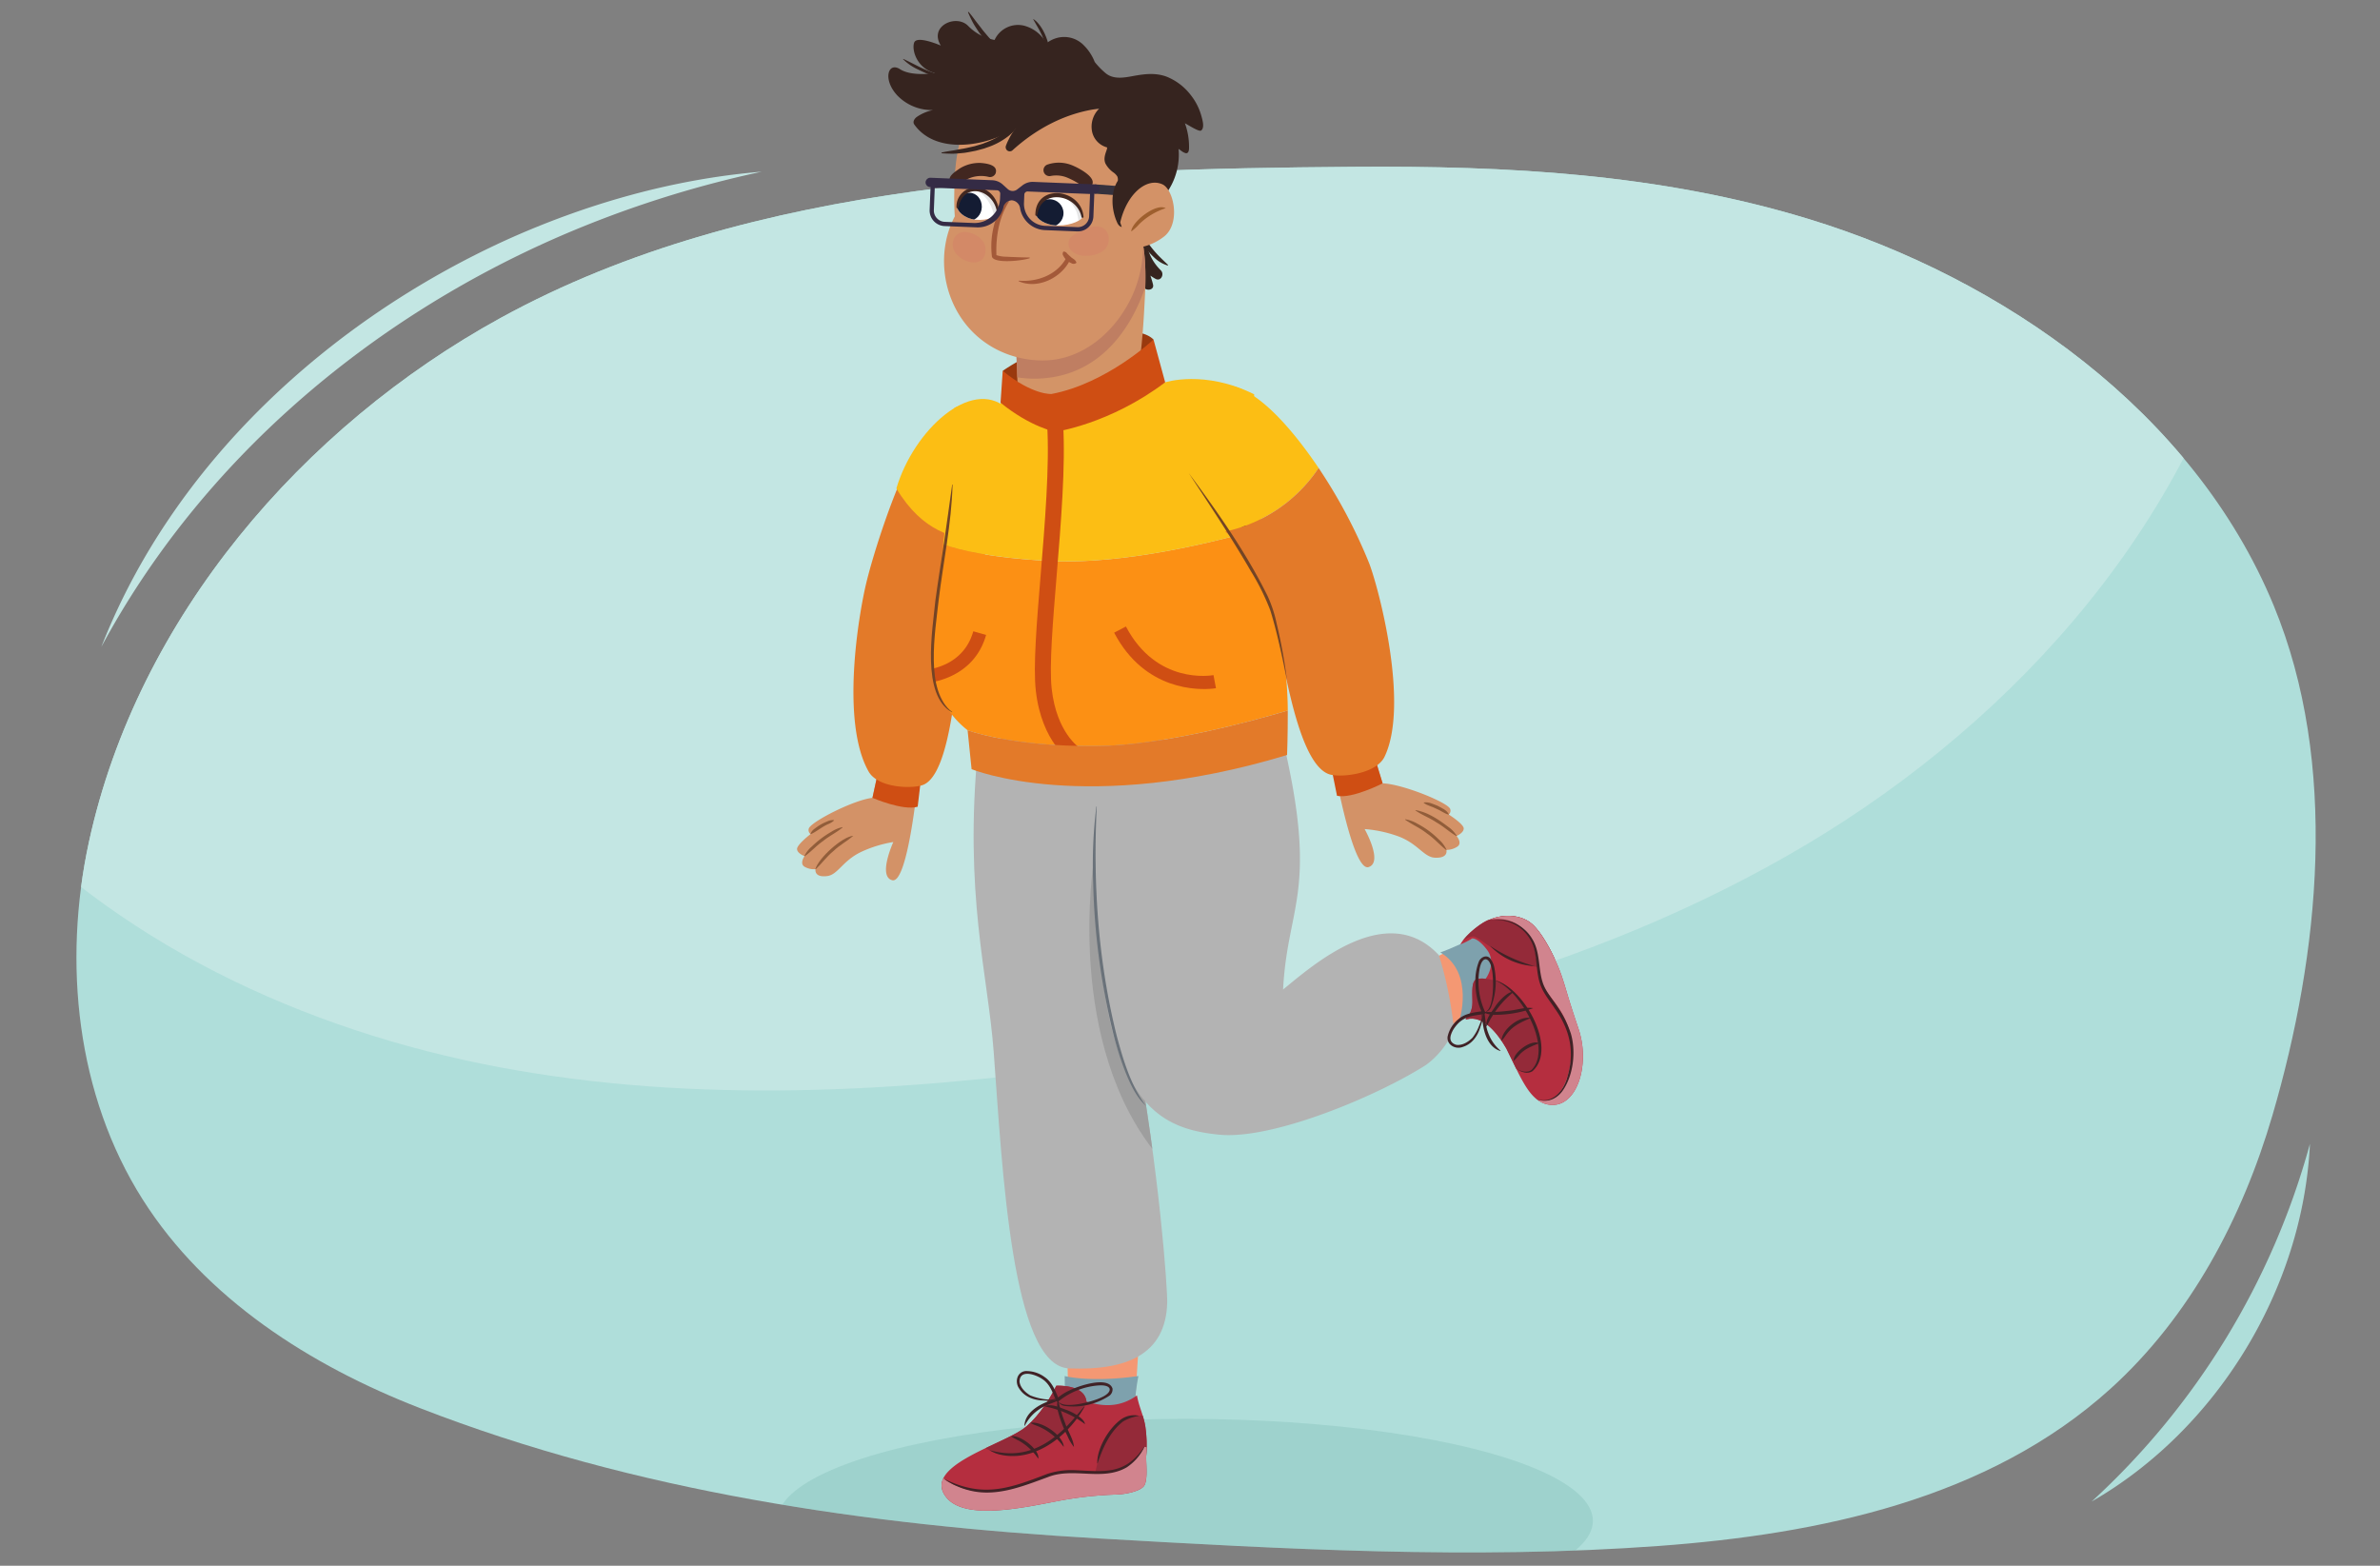 <svg xmlns="http://www.w3.org/2000/svg" xmlns:xlink="http://www.w3.org/1999/xlink" width="760" height="500" viewBox="0 0 760 500"><rect x="0" y="0" width="760" height="500" fill="#808080" stroke="none"/><defs><clipPath id="a"><path d="M159.87,101.522c-63.211,34.686-115.9,95.766-131.459,167.293C20.019,307.4,24.4,349.671,45.55,383.022c20.111,31.717,53.49,53.008,88.494,66.614,68.986,26.816,142.977,37.406,216.51,41.627,59.47,3.413,119.729,6.79,179.235,2.411,51.011-3.753,105.1-14.866,144.174-50.218,25.421-23,42.094-54.483,51.719-87.386,15.068-51.5,21.264-112.065.363-162.719C700.553,131.572,639.715,88.905,577.428,69.9c-47.378-14.458-96.174-17-145.376-16.626C342.1,53.956,240.546,57.239,159.87,101.522Z" fill="#afdeda"/></clipPath><clipPath id="b"><path d="M330.947,68.627c.158-1.491.8-6.566,7.117-6.283,5.091.228,7.407,3.41,7.612,6.912.048.829-3.338,2.791-7.838,2.756S330.855,69.493,330.947,68.627Z" fill="#fff"/></clipPath><clipPath id="c"><path d="M305.742,66.233c.255-1.473,1.21-6.48,6.771-5.685,4.478.641,6.276,4,6.186,7.506-.021.831-3.163,2.511-7.134,2.111S305.593,67.088,305.742,66.233Z" fill="#fff"/></clipPath><clipPath id="d"><path d="M346.942,447.6c5.9,1.776,11.062,1.645,16.123-2,.669,3.81,2.077,6.176,2.675,9.944a40.916,40.916,0,0,1,.28,9.4c-.133,2,.714,8.139-.886,9.8s-6.077,2.424-8.391,2.5a118.74,118.74,0,0,0-17.409,1.8c-11.073,2.046-31.043,6.906-37.216-.964-7.573-9.655,16.464-16.22,24.39-21.629,3.615-2.467,8.058-8.22,10.781-13.923C337.289,442.522,346.369,441.914,346.942,447.6Z" fill="#b52e3f"/></clipPath><clipPath id="e"><path d="M312.271,239.267c-4.443,46.453,3.183,71.8,5.04,96.6,2.771,37.012,5.7,100.385,24.057,101.114s30.914-4.406,31.355-21c.111-4.17-2.418-41.611-10.362-84.225,1.661-49.369,16.356-94.661,16.356-94.661S320.437,229.142,312.271,239.267Z" fill="#b3b3b3"/></clipPath><clipPath id="f"><path d="M504.063,328.541c-3.9-11.578-3.658-11.763-5.307-16.685s-5.5-13.006-9.282-16.572c-3.281-3.091-8.991-3.662-13.733-1.621-2.017.441-7.547,4.554-9.421,7.919a25.694,25.694,0,0,0,3.816-1.884c1.048-.1,2.866,1.166,4.7,3.592,3.23,4.283-.333,9.224-.476,9.3a6.352,6.352,0,0,0-2.847.111c-2.09.709-1.077,6.248-1.394,8.493-.545,3.855-2.849,4.092-1.838,4.323,5.522-1.478,10.142,4.845,12.735,9.308,4.634,9.253,7.344,16.821,13.344,17.9C503.456,354.371,507.968,340.12,504.063,328.541Z" fill="#b52e3f"/></clipPath></defs><path d="M159.87,101.522c-63.211,34.686-115.9,95.766-131.459,167.293C20.019,307.4,24.4,349.671,45.55,383.022c20.111,31.717,53.49,53.008,88.494,66.614,68.986,26.816,142.977,37.406,216.51,41.627,59.47,3.413,119.729,6.79,179.235,2.411,51.011-3.753,105.1-14.866,144.174-50.218,25.421-23,42.094-54.483,51.719-87.386,15.068-51.5,21.264-112.065.363-162.719C700.553,131.572,639.715,88.905,577.428,69.9c-47.378-14.458-96.174-17-145.376-16.626C342.1,53.956,240.546,57.239,159.87,101.522Z" fill="#afdeda"/><g clip-path="url(#a)"><path d="M-6.248,253.44c42.412,47.4,103.277,75.653,165.8,87.375s126.964,8.022,189.99-.553C428.486,329.52,507.78,310.644,576.313,270s125.623-105.5,142.93-183.269L706.474-16.735-3.74-3.506Z" fill="#c3e6e3"/><ellipse cx="378.412" cy="485.652" rx="130.242" ry="32.56" fill="#549e98" opacity="0.19"/></g><path d="M264.175,279.756c-4.334.575-3.758-2.19-3.758-2.19a6.046,6.046,0,0,1-3.462-.763c-1.767-.994-.046-3.41-.046-3.41s-2.363-.855-2.383-2.281,4.316-4.765,4.316-4.765a1.563,1.563,0,0,1-.507-1.92c1.293-2.364,14.5-9.03,20.264-9.641l1.733-7.974,12.774,2.645s-3.2,32.9-8.182,31.632c-4.693-1.193.341-12.2.341-12.2a38.968,38.968,0,0,0-9.832,2.955C269.113,274.668,267.677,279.292,264.175,279.756Z" fill="#d39267"/><path d="M278.6,254.786s9.77,4.218,14.436,2.829l.995-8.342-13.7-2.461Z" fill="#cf4e13"/><path d="M260.364,277.535C261.4,274,268.97,267.117,272.5,266.9c-2.089,1.775-4.441,3-6.409,4.909-2.115,1.729-3.64,3.9-5.617,5.789l-.107-.063Z" fill="#915d3a"/><path d="M256.86,273.355a9.4,9.4,0,0,1,2.4-3.056,31.022,31.022,0,0,1,6.185-4.661,10.652,10.652,0,0,1,3.571-1.508l.054.111c-1.985,1.661-4.27,2.7-6.255,4.34-2.118,1.459-3.749,3.359-5.855,4.851l-.1-.077Z" fill="#915d3a"/><path d="M258.8,266.305a3.581,3.581,0,0,1,1.437-1.736,14.724,14.724,0,0,1,3.855-2.225,4.109,4.109,0,0,1,2.194-.445l.039.117a5.88,5.88,0,0,1-1.865,1.15c-2.033.877-3.807,2.476-5.569,3.223l-.091-.084Z" fill="#915d3a"/><path d="M276.677,185.954c2.575-10.573,9.065-29.885,13.71-38.268A46.277,46.277,0,0,0,320.879,165.6a9.81,9.81,0,0,0-1.688,1.942c-5.945,12.367-9.376,18.334-11,24.829-2.008,8.007-2.6,53.151-13.1,58.133-3.2,1.517-14.653,1.287-17.72-4.131C268.414,230.555,274.148,196.341,276.677,185.954Z" fill="#e37a29"/><path d="M286.235,155.985c5.518-18.641,23.859-35.377,35.043-25.784,17.069,14.643,4.245,30.167-9.725,42.907C304.471,171.244,294.889,170.334,286.235,155.985Z" fill="#fcbe14"/><path d="M368.348,108.426c-5.208-5.074-18.973-1.418-29.958,1.6a59.571,59.571,0,0,0-18.2,8.408l9.978,13.418,28.706-8.758,9.47-14.67" fill="#99390e"/><path d="M362.6,70.976c.647,1.252,1.383,2.517,2.128,3.742s1.547,2.428,2.4,3.584a34.383,34.383,0,0,0,2.759,3.278c1,1.021,2.02,1.982,3.111,3.019l-.1.193a10.548,10.548,0,0,1-3.951-2.21,27.532,27.532,0,0,1-3.109-3.282,34.3,34.3,0,0,1-2.567-3.69,31.871,31.871,0,0,1-2.066-4Z" fill="#36241f"/><path d="M370.688,86.339c-3.973-3.943-5.015-8.473-4.97-13.858.024-2.855-4.084-2.551-4.71-.151a13.331,13.331,0,0,0,.428,7.8,11.72,11.72,0,0,0,.021,2.7,2.009,2.009,0,0,0-1.326,1.5c-.282,1.95,1.88,4.5.208,6.152-1.269,1.257.127,3.635,1.816,3.361A3.273,3.273,0,0,0,365.01,91.5c.133.163.268.322.406.471.895.965,3.17.613,2.788-1.069-.223-.979-.531-1.931-.843-2.884a14.736,14.736,0,0,0,1.644,1.034C370.732,89.967,371.9,87.538,370.688,86.339Z" fill="#36241f"/><path d="M363.682,72.816c-2.191-6.547-11.347-4.2-12.976,1.33a29.934,29.934,0,0,0-.953,4.769,9.223,9.223,0,0,0-.768.844,9.6,9.6,0,0,0-4.712,2.815l-.225.239c-.155.165-.3.334-.432.5a51.959,51.959,0,0,1-5.765,5.644,25.992,25.992,0,0,0-4.61,3.079c-3.387-.11-7.15,1.97-7.775,5.377-1.824,9.946-.4,20.192-.49,30.214-.108,12.913,32.041,7.546,36.4-.368,2.233-4.058,2.307-9.276,2.807-13.758q.744-6.648,1.123-13.323C365.8,91.263,366.534,81.34,363.682,72.816Z" fill="#d39467"/><path d="M365.719,91.637c.188-6.414-.073-12.949-2.037-18.821-2.191-6.547-11.347-4.2-12.976,1.33a29.912,29.912,0,0,0-.953,4.769,9.223,9.223,0,0,0-.768.844,9.6,9.6,0,0,0-4.712,2.815l-.225.239c-.155.165-.3.334-.432.5a52.048,52.048,0,0,1-5.765,5.644,25.956,25.956,0,0,0-4.61,3.079c-3.387-.11-7.15,1.97-7.775,5.377-1.394,7.6-.894,15.382-.619,23.1a36.933,36.933,0,0,0,9.169.218C354.053,118.7,362.582,101,365.719,91.637Z" fill="#bf7e62"/><path d="M357.027,56.605a24.03,24.03,0,0,0-20.249-6.457c-7.934,1.125-14.7,5.563-21.259,10.174-.178.126-.336.261-.5.392a5.428,5.428,0,0,0-4.619,1.277c-8.989,8.117-11.314,22.193-6.46,33.937,5.18,12.532,16.911,19.2,29.111,19.178,12.226-.017,22.747-8.669,28.218-20.058C367,83.126,366.682,66.351,357.027,56.605Z" fill="#d39267"/><path d="M351.077,72.442a8.062,8.062,0,0,0-6.349,1.691,6.41,6.41,0,0,0-2.956,1.831,3.189,3.189,0,0,0,.43,4.177c2.395,2.366,7.747,1.773,10.151-.095C354.953,78.025,354.62,73,351.077,72.442Z" fill="#d38967"/><path d="M359.3,54.149,354,37.861a2.253,2.253,0,0,0-2.084-2.965c-5.977-.536-11.668,1.328-17.212,3.5l-14.256,3.041a2.927,2.927,0,0,0-2.132,3.764c-.131.1-.276.2-.4.306-2.3,2.033-2.753,5.042-2.628,7.98.1,2.4.894,4.891,3.414,5.727,3.116,1.033,6.92-1.051,9.91-1.737a60.805,60.805,0,0,1,27.743.289C358.466,58.266,359.886,55.953,359.3,54.149Z" fill="#d39267"/><path d="M322.876,40.833c.6-7.683-9.72-11.591-13.33-4.069-3.294,6.86-4.51,14.085-4.74,21.63-.213,7.011-.33,15.955,2.838,22.379,4.232,8.579,16.433,5.774,16.239-3.913-.064-3.138-1.08-6.344-1.485-9.48a79.031,79.031,0,0,1-.667-8.9C321.641,52.6,322.418,46.689,322.876,40.833Z" fill="#d39267"/><path d="M326.349,37.521A9.718,9.718,0,0,1,324.481,41a17.507,17.507,0,0,1-1.276,1.429c-.483.408-.931.869-1.449,1.229a22.281,22.281,0,0,1-6.616,3.453l-.874.312-.893.241-1.785.479c-1.205.234-2.407.488-3.618.663-1.217.115-2.432.26-3.652.28q-1.832,0-3.654-.151l-.009-.219c1.2-.264,2.381-.477,3.568-.642,1.181-.2,2.351-.445,3.527-.627,1.166-.23,2.323-.5,3.476-.762l1.7-.514.847-.255.82-.324a23.28,23.28,0,0,0,6.127-3.28c.475-.329.867-.747,1.307-1.113a15.628,15.628,0,0,0,1.163-1.24c.172-.222.359-.437.521-.665l.461-.7a8.3,8.3,0,0,0,.683-1.423Z" fill="#36241f"/><path d="M331.129,21.37a9.714,9.714,0,0,1-3.946-.044,17.27,17.27,0,0,1-1.857-.467c-.586-.239-1.2-.422-1.761-.714a22.267,22.267,0,0,1-6.127-4.26l-.682-.63-.628-.68-1.251-1.359c-.767-.959-1.549-1.906-2.266-2.9-.667-1.025-1.359-2.034-1.941-3.106q-.848-1.623-1.561-3.307l.19-.109c.788.936,1.526,1.888,2.223,2.862.73.952,1.485,1.877,2.191,2.835.745.926,1.517,1.828,2.288,2.726l1.241,1.265.619.632.667.576a23.265,23.265,0,0,0,5.748,3.907c.511.269,1.063.422,1.591.642a15.626,15.626,0,0,0,1.638.456c.277.049.554.115.831.153l.835.084a8.426,8.426,0,0,0,1.578-.056Z" fill="#36241f"/><path d="M322.205,64.374c-3.22,5.069-4.235,11.183-4.025,17.1l.011.108c0,.015.016.128,0,.028a.334.334,0,0,0-.093-.165,9.971,9.971,0,0,0,3.21.533c2.465.12,4.993.227,7.487.254l.053.2c-1.96.777-11.286,1.9-12.091-.441a26.754,26.754,0,0,1,2.5-15.024,5.864,5.864,0,0,1,2.826-2.753l.127.159Z" fill="#a35939"/><path d="M341.5,83.39c-2.846,5.484-10.316,9.041-16.166,6.435a.1.1,0,0,1,.049-.192c5.794.452,11.871-1.765,14.9-6.916a.7.7,0,0,1,1.215.673Z" fill="#a35939"/><path d="M339.7,80.33c.808.108.911.48,1.221.776.292.293.59.566.894.83.633.714,1.55.831,1.9,1.865a.17.17,0,0,1-.06.195,1.417,1.417,0,0,1-1.6.016,4.881,4.881,0,0,1-2.324-2c-.247-.441-.623-.866-.207-1.595a.178.178,0,0,1,.185-.087Z" fill="#a35939"/><path d="M334.482,52.55a11.21,11.21,0,0,1,7.795.2c1.966.77,8.677,4.165,6.072,6.749a1.922,1.922,0,0,1-2.549.068,23.659,23.659,0,0,0-5.016-2.85,9.274,9.274,0,0,0-5.342-.505,1.9,1.9,0,0,1-.96-3.663Z" fill="#422720"/><path d="M330.947,68.627c.158-1.491.8-6.566,7.117-6.283,5.091.228,7.407,3.41,7.612,6.912.048.829-3.338,2.791-7.838,2.756S330.855,69.493,330.947,68.627Z" fill="#fff"/><g clip-path="url(#b)"><circle cx="335.168" cy="68.062" r="4.439" fill="#141c33"/><path d="M346.973,70.989a17.265,17.265,0,0,0-.593-2.257c-.009-.035-.013-.072-.023-.107a11.882,11.882,0,0,0-2.046-4.3,11.473,11.473,0,0,0-7.378-3.849c-.455-.026-.479.626-.09.756l.014.005c-.03.008-.061.013-.091.022a.386.386,0,0,0,.114.752,7.525,7.525,0,0,1,3.426,1.114,11.723,11.723,0,0,1,2.468,2.681,12.62,12.62,0,0,1,.966,1.752,12.45,12.45,0,0,1,.452,1.7,15.547,15.547,0,0,1,.238,1.937,7.284,7.284,0,0,0,.173,2.264,1.151,1.151,0,0,0,.951.794,1.229,1.229,0,0,0,.932-.3,1,1,0,0,0,.549-.554A4.312,4.312,0,0,0,346.973,70.989Z" opacity="0.1"/></g><path d="M330.618,68.633c.035-10.145,14.6-8.539,15.384.586a.329.329,0,0,1-.653.073c-1.506-7.36-13.011-9.151-14.073-.671a.33.33,0,0,1-.658.012Z" fill="#422720"/><path d="M305.742,66.233c.255-1.473,1.21-6.48,6.771-5.685,4.478.641,6.276,4,6.186,7.506-.021.831-3.163,2.511-7.134,2.111S305.593,67.088,305.742,66.233Z" fill="#fff"/><g clip-path="url(#c)"><ellipse cx="309.589" cy="66.008" rx="4.439" ry="3.935" transform="translate(235.621 373.792) rotate(-88.523)" fill="#141c33"/><path d="M320.011,69.3a13.735,13.735,0,0,0-.461-2.243,12.961,12.961,0,0,0-.627-1.681.507.507,0,0,0,.006-.162,11.518,11.518,0,0,0-.594-2.612,8.4,8.4,0,0,0-1.476-2.3,7.514,7.514,0,0,0-4.842-2.727.835.835,0,0,0-.924.563.881.881,0,0,0,.015.535,5.359,5.359,0,0,0-1.362-.118c-.46.024-.461.6-.143.8,1.112.715,2.31,1.259,3.36,2.079a11.9,11.9,0,0,1,4.181,6.314,10.686,10.686,0,0,1,.3,1.786,5.472,5.472,0,0,0,.376,2.331,1.171,1.171,0,0,0,1.845.089A3.817,3.817,0,0,0,320.011,69.3Z" opacity="0.1"/></g><path d="M305.432,66.214a6.113,6.113,0,0,1,7.419-6.231c3.739.662,6.2,4.442,6.158,8.064a.311.311,0,0,1-.62.014c-.788-7.434-10.629-10.3-12.338-1.809a.311.311,0,0,1-.619-.038Z" fill="#422720"/><path d="M315.585,56.462a10.043,10.043,0,0,0-8.191,1.645c-.486.3-.86.61-1.264.868a1.894,1.894,0,0,1-2.627-.515c-1.234-2.085,1.51-3.59,2.894-4.616a11.869,11.869,0,0,1,6.919-1.8c1.873.169,5.452.658,4.624,3.283a1.935,1.935,0,0,1-2.355,1.134Z" fill="#422720"/><polygon points="364.208 59.985 349.712 58.873 349.509 61.839 363.68 62.877 364.208 59.985" fill="#36323d"/><path d="M349.712,58.873,329.97,58.08a5.3,5.3,0,0,0-3.453,1.1L324.806,60.5a2.335,2.335,0,0,1-3-.12l-1.6-1.451a5.308,5.308,0,0,0-3.354-1.375l-19.658-.79a1.543,1.543,0,0,0-1.623,1.343A1.485,1.485,0,0,0,297,59.729l.152.006-.293,7.282a4.98,4.98,0,0,0,4.777,5.176l10.283.413a8.409,8.409,0,0,0,8.565-6.731,1.014,1.014,0,0,1,.174-.411,3.081,3.081,0,0,1,2.407-1.5,2.8,2.8,0,0,1,1.625.653,2.922,2.922,0,0,1,1.049,1.833,8.415,8.415,0,0,0,7.954,7.036l10.283.413a4.981,4.981,0,0,0,5.177-4.777l.292-7.281.068,0a1.543,1.543,0,0,0,1.623-1.342A1.486,1.486,0,0,0,349.712,58.873ZM319.4,61.881l-.061,1.535a8.128,8.128,0,0,1-8.447,7.794l-9.205-.37a3.627,3.627,0,0,1-3.478-3.769l.286-7.11,19.1.767.771.031A1.079,1.079,0,0,1,319.4,61.881Zm9.583-.7,19.1.767-.286,7.11a3.626,3.626,0,0,1-3.769,3.478l-10.283-.413a7.048,7.048,0,0,1-6.759-7.325l.107-2.652a1.04,1.04,0,0,1,1.081-1Z" fill="#342b45"/><path d="M297.95,35.14a14.2,14.2,0,0,0-5.289,2.271c-.7.566-1.3,1.523-.68,2.383,6.411,8.971,20.6,7.219,29.1,2.864,1.113-.57,2.243-1.2,3.355-1.89-.384.525-.757,1.06-1.107,1.6a16.894,16.894,0,0,0-1.154,2.031,16.466,16.466,0,0,0-.928,2.066,1.378,1.378,0,0,0,.368,1.568,1.323,1.323,0,0,0,1.613.042c7.735-7.059,17.31-12.127,27.79-13.4-.128.129-.259.256-.38.389a8.033,8.033,0,0,0-2.018,6.237A6.63,6.63,0,0,0,352.27,46.6a8.522,8.522,0,0,0,1.287.494,4.141,4.141,0,0,1-.25,1.034c-.476,1.347-.914,2.711-.3,4.1a8.2,8.2,0,0,0,2.588,2.875,4.5,4.5,0,0,1,1.2,1.257,2.625,2.625,0,0,1,.15,1.368c-2.409,3.772-2.017,9.342-.237,13.257a3.237,3.237,0,0,0,.7,1.077c.844.777,1.755.379,2.364-.456.169-.232.909-2.195,1.308-2.135,2.875.431,6.779-2.9,8.7-4.71a21.08,21.08,0,0,0,6.567-17.212c.31.221.613.449.928.662a3.983,3.983,0,0,0,1.292.687c.893.238,1.1-.8,1.122-1.442a22.035,22.035,0,0,0-1.308-8.084c.9.428,4.483,2.8,5.159,2.318,1.238-.877.393-3.583.076-4.723a18.835,18.835,0,0,0-3.437-6.693,18.3,18.3,0,0,0-7.643-5.791c-3.561-1.317-7.08-.867-10.724-.2-2.848.524-6.121,1.124-8.593-.783a23.867,23.867,0,0,1-3.642-3.707,15.326,15.326,0,0,0-3.48-5.32,8.741,8.741,0,0,0-8.06-2.481,9.245,9.245,0,0,0-3.887,1.843,11.428,11.428,0,0,0-7.074-5.619,8.225,8.225,0,0,0-9.477,4.543,15.592,15.592,0,0,1-8.435-4.479c-3.772-3.9-12.64-.01-8.735,6.272,0,0-7.7-3.387-8.525-.917s.989,8.251,6.673,9.7c0,0-7.343,1.229-11.176-1.241s-5.635,3.342-.811,8.445A15.3,15.3,0,0,0,297.95,35.14Z" fill="#36241f"/><path d="M357.722,71.028c2.09-9.034,8.338-14.416,13.424-12.188,3.653,1.6,5.9,12.273.727,16.575a17.737,17.737,0,0,1-11.476,3.87Z" fill="#d39267"/><path d="M308.771,74.127a3.776,3.776,0,0,0-4.332,2.593c-1.929,5.632,8.668,10.126,10.1,4.48C315.634,76.889,311.624,74.517,308.771,74.127Z" fill="#d38967"/><path d="M361.231,73.744c.5-3.173,7.978-8.977,11.008-7.256a21.539,21.539,0,0,0-8.416,5.046,16.488,16.488,0,0,1-2.463,2.293.084.084,0,0,1-.129-.083Z" fill="#9e5f2e"/><path d="M288.446,18.812c3.433,1.585,6.617,3.53,10.247,4.617a35.3,35.3,0,0,0,11.026,1.608l.019.124c-5.608,1.585-11.621-.5-16.653-3a16.739,16.739,0,0,1-4.713-3.25l.074-.1Z" fill="#36241f"/><path d="M350.531,22.1c-2.515,6.973-11.211,13.751-18.429,15.122l-.039-.119c5.442-2.626,10.731-5.579,14.647-10.3,1.328-1.509,2.427-3.162,3.707-4.76l.114.053Z" fill="#36241f"/><path d="M356.953,30.613c3.564-4.648,11.5-5.368,15.96-1.638l-.062.109c-1.444-.311-2.675-.919-4.043-1.177a13.111,13.111,0,0,0-8.059.819c-1.282.546-2.4,1.338-3.708,1.975l-.088-.088Z" fill="#36241f"/><path d="M330.033,6.1c3.876,2.668,6.146,10.423,5.122,14.914l-.125,0c-.6-2.631-.633-5.235-1.574-7.768-.752-2.582-2.213-4.709-3.51-7.054l.087-.09Z" fill="#36241f"/><path d="M365.009,413.992c-.569.285-2.948,40.327-2.948,40.327l-20.768.274-.851-40.875Z" fill="#f49873"/><path d="M339.985,439.415s8.018,2.188,23.55,0a60.232,60.232,0,0,0-1.1,8.759l-13.458,6.561-8.833-3.345Z" fill="#7ea1ad"/><path d="M346.942,447.6c5.9,1.776,11.062,1.645,16.123-2,.669,3.81,2.077,6.176,2.675,9.944a40.916,40.916,0,0,1,.28,9.4c-.133,2,.714,8.139-.886,9.8s-6.077,2.424-8.391,2.5a118.74,118.74,0,0,0-17.409,1.8c-11.073,2.046-31.043,6.906-37.216-.964-7.573-9.655,16.464-16.22,24.39-21.629,3.615-2.467,8.058-8.22,10.781-13.923C337.289,442.522,346.369,441.914,346.942,447.6Z" fill="#b52e3f"/><g clip-path="url(#d)"><path d="M367.909,460.58a2.516,2.516,0,0,0-.543-1.166c.219-.383.43-.77.656-1.148a2.369,2.369,0,0,0-1.336-3.409l.1-.139a2,2,0,0,0-.31-2.408c-12.533-2.406-15.914,14.03-16.706,17.906-.213,1.043,2.876,1.276,3.953,1.572a2.012,2.012,0,0,0,1.576-.25,2.16,2.16,0,0,0,3.324-.6c.181-.318.37-.63.555-.945a2.1,2.1,0,0,0,.45.259,2.429,2.429,0,0,0,2.99-.979l1.548-2.212a2.917,2.917,0,0,0,1.772-.7c.5-.407.993-.83,1.454-1.284.02-.014.042-.02.062-.035a3.031,3.031,0,0,0,1.439-2.534A2.057,2.057,0,0,0,367.909,460.58Z" fill="#942a39"/><path d="M303.612,473.6c13.327,7.085,25.455-1.567,33.782-3.209,5.527-1.09,10.254.163,15.771-.261,6.38-.491,9.454-3.666,12.237-8.118l24.677,5.241-5.624,26.448s-89.624,2.812-89.624,1.688,2.629-28.136,2.629-28.136S298.468,470.869,303.612,473.6Z" fill="#d1848e"/><path d="M315.921,463.079c17.4,7.149,30.352-13.895,30.352-13.895l2.059-4-14.289-7.306s-18.355,21.444-20.763,22.206S315.921,463.079,315.921,463.079Z" fill="#942a39"/></g><path d="M346.326,449.217c-5.082,9.3-16.115,18-27.241,15.23a11.849,11.849,0,0,1-3.217-1.394c9.69,2.8,17.3-.331,24.352-7.178,2.148-2.11,4.033-4.435,6-6.723a.063.063,0,0,1,.106.065Z" fill="#402226"/><path d="M363.536,452.18a14.02,14.02,0,0,0-4.89,1.734c-4.215,3.248-6.49,8.394-8.139,13.35a.064.064,0,0,1-.124-.015c-.091-4.867,3.8-11.334,7.758-14.1a7.219,7.219,0,0,1,5.393-1.09.065.065,0,0,1,0,.125Z" fill="#402226"/><path d="M338.2,447.758c2.025,2.2,10.884-.217,13.371-1.455,3.941-1.712,3.752-4.221-.83-3.88a23.022,23.022,0,0,0-12.713,5.061.5.5,0,0,1-.8-.186c-1.006-2.446-1.943-5.212-4.158-6.757-2.062-1.512-7.38-3.514-7.512.625.2,1.924,1.833,3.479,3.442,4.441a18.422,18.422,0,0,0,5.923,1.33,2.953,2.953,0,0,0,1.925-.321.064.064,0,0,1,.1,0,.06.06,0,0,1,0,.075c-1.107.944-2.8.562-4.137.52-2.9-.133-5.8-1.259-7.381-3.845-1.446-2.01-.7-5.232,2.01-5.536a9.876,9.876,0,0,1,6.169,1.933c2.45,1.681,3.475,4.576,4.553,7.157l-.808-.182a15.987,15.987,0,0,1,4.067-2.684c2.734-1.4,12.44-4.784,13.83-.671a2.5,2.5,0,0,1-1.181,2.447,20.953,20.953,0,0,1-13.88,3.157,2.729,2.729,0,0,1-2.092-1.161.063.063,0,0,1,.105-.068Z" fill="#402226"/><path d="M337.881,447a48.718,48.718,0,0,0,2.281,7.534c.786,2.388,2.641,5.113,2.78,7.54a14.449,14.449,0,0,1-2.059-3.5,36.029,36.029,0,0,1-2.929-7.513,7.972,7.972,0,0,1-.2-4.06.066.066,0,0,1,.125,0Z" fill="#402226"/><path d="M338.348,447.029c-2.185,1.107-4.511,1.593-6.5,3.023a13.3,13.3,0,0,0-4.6,5.241.066.066,0,0,1-.121-.031c.174-3.934,4.2-6.48,7.537-7.716a7.939,7.939,0,0,1,3.667-.639.066.066,0,0,1,.024.122Z" fill="#402226"/><path d="M323.023,458.658c2.7-.544,9.136,4.346,8.514,7.163a18.318,18.318,0,0,0-6.06-5.689A26.822,26.822,0,0,1,323,458.781a.068.068,0,0,1,.023-.123Z" fill="#402226"/><path d="M329.167,454.332c3.554-.511,10.089,3.882,10.522,7.551a.067.067,0,0,1-.116.047,19.283,19.283,0,0,0-7.4-6.174c-.988-.47-2-.727-3.024-1.3a.067.067,0,0,1,.017-.124Z" fill="#402226"/><path d="M333.706,448.982c2.427-.812,4.824.617,7.08,1.327a18.4,18.4,0,0,1,3.253,1.68c.953.676,2.249,1.586,2.432,2.792a30.212,30.212,0,0,0-9.376-4.775c-1.118-.387-2.2-.567-3.378-.9a.066.066,0,0,1-.011-.124Z" fill="#402226"/><path d="M301.7,472.348c12.319,6.033,20.66,2.972,32.6-1.631a24.8,24.8,0,0,1,8.579-1.255c9.676.421,16.415,1.712,22.473-7.48.039-.062.146,0,.106.067a16.344,16.344,0,0,1-5.626,6.5c-7.751,4.565-17.108-.1-25.213,3.145-7.956,2.9-16.494,6.468-25.111,4.235a24.08,24.08,0,0,1-4.089-1.415,12.932,12.932,0,0,1-1.929-.96,11.677,11.677,0,0,1-1.87-1.181.065.065,0,0,1,.082-.022Z" fill="#402226"/><path d="M438.972,315.3c.405.383,37.665-18.9,37.665-18.9l5.537,19.435-37.2,22.78Z" fill="#f49873"/><path d="M465.912,326.325s5.166-15.558-5.993-22.206c2.692-.757,11-4.772,11-4.772l12.867,6.754-4.25,12.536Z" fill="#7ea1ad"/><path d="M312.271,239.267c-4.443,46.453,3.183,71.8,5.04,96.6,2.771,37.012,5.7,100.385,24.057,101.114s30.914-4.406,31.355-21c.111-4.17-2.418-41.611-10.362-84.225,1.661-49.369,16.356-94.661,16.356-94.661S320.437,229.142,312.271,239.267Z" fill="#b3b3b3"/><g clip-path="url(#e)"><path d="M349.289,274.85s-9.6,58.751,20.943,94.821-15.444-86.382-15.444-86.382" fill="#9e9e9e"/></g><path d="M403.216,168.665c-14.486,4.23-44.264,11.777-68.509,10.448-17.976-.984-28.058-3.333-33.543-5.292-1.939,16.9-3.874,36.744-2.947,41.864a29.469,29.469,0,0,0,10.76,17.5s13.618,5.233,40.961,5.056c21.33-.139,49.794-7.929,61.284-11.349-.016-7.712-1.1-17.314-1.988-25.933C408.3,191.856,405.675,179.246,403.216,168.665Z" fill="#fc9014"/><path d="M403.216,168.665c-2.615-11.257-5.042-20.217-5.042-20.217l2.337-22.516c-15.887-7.931-28.441-3.84-28.441-3.84l-35.059,15.784L319.5,128.607l-.1,1.5c-5.844-3.875-14.636.127-14.636.127l-.387,17.657s-1.607,11.963-3.21,25.93c5.485,1.959,15.567,4.308,33.543,5.292C358.952,180.442,388.73,172.9,403.216,168.665Z" fill="#fcbe14"/><path d="M384.315,159.427c3.5,1.984,6.621,4.418,10.124,6.389,3.391,2.109,7.028,3.943,10.043,6.6l-.07.1c-3.726-1.6-6.96-3.893-10.5-5.826-1.715-1.044-3.414-2.12-5.06-3.278a22.3,22.3,0,0,1-4.613-3.893l.079-.1Z" fill="#734425"/><path d="M342.212,243.26c-.39-.239-9.57-6.06-11.446-22.7-.864-7.677.255-21.273,1.551-37.015,1.349-16.387,2.879-34.959,2.059-48.083l5.094-.318c.843,13.492-.7,32.26-2.067,48.82-1.221,14.832-2.375,28.842-1.565,36.024,1.578,14.008,8.761,18.746,9.065,18.941Z" fill="#cf4e13"/><path d="M319.5,128.607l.695-10.171c9.586,7.843,15.581,7.376,15.581,7.376,17.657-3.34,32.573-17.386,32.573-17.386l3.722,13.666c-17.8,13.418-35.059,15.784-35.059,15.784S329.263,136.509,319.5,128.607Z" fill="#cf4e13"/><path d="M409.3,234.78c12.042,50.059,1.86,53.649.423,81.206,9.327-7.594,33.191-28.847,49.788-10.927a121.979,121.979,0,0,1,4.616,22.208c.109,4.3-5.561,10.794-9.2,13.085-15.637,9.859-48.612,23.633-65.53,22-24.506-2.368-41.9-15.039-39.5-111.488" fill="#b3b3b3"/><path d="M366.026,353.217c-3.108-2.769-4.906-6.688-6.486-10.462A95.589,95.589,0,0,1,355.731,331a221.421,221.421,0,0,1-6.641-48.824,150.923,150.923,0,0,1,1.012-24.631l.124.012c-1.226,24.538.408,49.341,6.376,73.215,2.1,7.787,4.559,16.141,9.424,22.448Z" fill="#6a727a"/><path d="M349.938,238.242c-27.343.177-40.961-5.056-40.961-5.056l1.275,12.438S346.561,260.553,411,241.1c0,0,.242-5.979.225-14.209C399.732,230.313,371.268,238.1,349.938,238.242Z" fill="#e37a29"/><path d="M387.282,219.9c-4.345.445-21.652.923-31.508-17.861l3.765-1.976c9.781,18.641,27.22,15.661,27.965,15.525l.788,4.179C388.266,219.776,387.909,219.84,387.282,219.9Z" fill="#cf4e13"/><polygon points="294.644 213.978 294.695 216.104 294.65 213.978 294.644 213.978" fill="#73bfe6"/><path d="M314.891,202.754,310.8,201.6c-2.3,8.131-8.759,10.921-12.785,11.879a16.979,16.979,0,0,0,.2,2.207c.122.673.27,1.325.436,1.962C303.648,216.487,311.99,213.031,314.891,202.754Z" fill="#cf4e13"/><path d="M458.188,273.893c4.481.226,3.678-2.484,3.678-2.484a6.37,6.37,0,0,0,3.486-1.039c1.732-1.133-.214-3.4-.214-3.4s2.353-1.042,2.263-2.466-4.784-4.406-4.784-4.406a1.543,1.543,0,0,0,.373-1.954c-1.5-2.254-15.534-7.841-21.484-7.989l-2.386-7.812L426.247,246s5.8,32.545,10.8,30.883c4.712-1.566-1.285-12.134-1.285-12.134a40.808,40.808,0,0,1,10.292,2.158C452.742,269.216,454.568,273.711,458.188,273.893Z" fill="#d39267"/><path d="M441.506,250.152s-9.678,4.989-14.56,3.978l-1.66-8.238,13.834-3.552Z" fill="#cf4e13"/><path d="M461.816,271.445c-2.169-1.726-3.912-3.779-6.207-5.33-2.166-1.741-4.654-2.767-6.926-4.372l.046-.116a11.128,11.128,0,0,1,3.929,1.442,27.86,27.86,0,0,1,6.743,4.951,9.891,9.891,0,0,1,2.516,3.352l-.1.073Z" fill="#915d3a"/><path d="M465.093,267.01c-2.267-1.318-4.1-3.088-6.374-4.371-2.162-1.477-4.569-2.32-6.728-3.822l.044-.118c3.9.663,7.335,3.009,10.44,5.353a9.566,9.566,0,0,1,2.708,2.872l-.09.086Z" fill="#915d3a"/><path d="M462.576,260.142c-1.491-.4-2.54-1.362-3.953-1.9-1.321-.728-2.76-.91-3.994-1.862l.029-.122c1.577-.26,2.98.521,4.395,1.054,1.313.743,2.889,1.283,3.606,2.739l-.083.093Z" fill="#915d3a"/><path d="M421.074,149.448c-10.893-16.117-27.154-34.33-38.147-22.976-15.729,16.246-5.41,29.981,8.309,43.278A47.916,47.916,0,0,0,421.074,149.448Z" fill="#fcbe14"/><path d="M437.214,179.866a167.2,167.2,0,0,0-16.14-30.418,47.916,47.916,0,0,1-29.838,20.3,9.937,9.937,0,0,1,1.877,1.8c7.035,11.855,11.006,17.529,13.171,23.874,2.67,7.823,6.885,47.651,18.014,51.777,3.39,1.257,15.1.109,17.823-5.538C450.072,225.176,440.406,188.239,437.214,179.866Z" fill="#e37a29"/><path d="M304.181,154.742c-.326,12.519-3,24.824-4.477,37.222-1.028,9.631-4.475,28.989,4.369,35.407l-.063.107c-9.875-5.489-6.248-26.128-5.322-35.646.828-6.2,1.838-12.373,2.762-18.55s1.733-12.356,2.606-18.55l.125.01Z" fill="#734425"/><path d="M379.621,151.1c9.208,12.435,18.193,25.181,25.088,39.077a40.68,40.68,0,0,1,2.943,8.873,167.653,167.653,0,0,1,3.337,18.283c-.589-3.04-1.2-6.072-1.9-9.084-1.017-4.487-2.1-9.054-3.482-13.439a74.1,74.1,0,0,0-6.138-12.361C393.385,171.9,386.3,161.33,379.621,151.1Z" fill="#734425"/><path d="M504.063,328.541c-3.9-11.578-3.658-11.763-5.307-16.685s-5.5-13.006-9.282-16.572c-3.281-3.091-8.991-3.662-13.733-1.621-2.017.441-7.547,4.554-9.421,7.919a25.694,25.694,0,0,0,3.816-1.884c1.048-.1,2.866,1.166,4.7,3.592,3.23,4.283-.333,9.224-.476,9.3a6.352,6.352,0,0,0-2.847.111c-2.09.709-1.077,6.248-1.394,8.493-.545,3.855-2.849,4.092-1.838,4.323,5.522-1.478,10.142,4.845,12.735,9.308,4.634,9.253,7.344,16.821,13.344,17.9C503.456,354.371,507.968,340.12,504.063,328.541Z" fill="#b52e3f"/><g clip-path="url(#f)"><path d="M466.369,301.335s.765-1.767,3.952-2.3c2-.332,9.58,8.473,20.653,9.769,15.044,3.2-5.507-24.923-5.507-24.923l-27.756,8.747Z" fill="#942a39"/><path d="M473.521,289.128l33.46-7.048s33.7,59.838,34.085,60.69-50.655,27.16-50.655,27.16-15.194-23.469-2.881-20.346c11.337,7.508,15.328-8.836,14.1-17.914s-7.939-13.734-9.6-18.314-.579-12.23-5.889-16.912c-5.356-5.251-14-1.952-14-1.952Z" fill="#d1848e"/><path d="M469.368,308.691a6.363,6.363,0,0,0,5.155,3.9c9.824.727,16.478,14.283,16.822,19.277.512,7.43-1.184,12.5-6.857,9.607-9.018-4.6-23.265-16.69-23.265-16.69Z" fill="#942a39"/></g><path d="M475.782,302.015a48.653,48.653,0,0,0,14.194,6.49,21.066,21.066,0,0,1-14.194-6.49Z" fill="#402226"/><path d="M476.456,312.8c9.566,1.367,21.27,21.839,12.912,29.27-1.609,1.023-3.573.312-4.987-.658,1.43.72,3.332,1.3,4.7.237,7.056-7.084-4.1-26.812-12.627-28.849Z" fill="#402226"/><path d="M477.024,293.808a12.441,12.441,0,0,1,12.216,5.952c2.6,4.1,1.954,9.369,3.317,13.754.876,2.936,3.01,5.3,4.774,7.95a33.64,33.64,0,0,1,4.275,8.545c1.714,5.766.829,13.549-2.72,18.459-2.069,2.76-5.3,3.876-8.5,2.392,5.072,1.989,8.849-2.308,10.088-6.852,2.465-8.075.878-15.2-4-21.98-1.672-2.58-3.88-5.051-4.811-8.239-1.407-4.61-.576-9.506-2.982-13.7a12.46,12.46,0,0,0-11.657-6.284Z" fill="#402226"/><path d="M474.536,323.015c2.631-1.422,2.469-10.6,1.881-13.318-.69-4.241-3.168-4.675-3.966-.15a23.031,23.031,0,0,0,1.774,13.562.5.5,0,0,1-.375.738c-2.619.373-5.53.6-7.572,2.367-1.973,1.626-5.223,6.288-1.243,7.434,1.913.284,3.823-.92,5.151-2.242a14.388,14.388,0,0,0,2-3.5c.429-1.189,1.3-2.6.909-3.861a.062.062,0,0,1,.1-.078c.643,1.283-.146,2.867-.514,4.138-.843,2.776-2.647,5.307-5.544,6.207-2.3.907-5.244-.607-4.871-3.311a9.882,9.882,0,0,1,3.392-5.5c2.233-1.961,5.291-2.241,8.058-2.651l-.376.738a22.462,22.462,0,0,1-2.187-9.383,17.056,17.056,0,0,1,1.119-7.213c.571-1.295,2.4-2.258,3.591-.951a7.45,7.45,0,0,1,1.414,3.491,22.432,22.432,0,0,1-1.058,11.86,2.731,2.731,0,0,1-1.641,1.743.063.063,0,0,1-.04-.119Z" fill="#402226"/><path d="M473.724,323.142a48.638,48.638,0,0,0,7.863-.357c2.509-.174,5.606-1.3,7.993-.838a35.78,35.78,0,0,1-11.9,2.124,7.983,7.983,0,0,1-3.984-.807.066.066,0,0,1,.029-.122Z" fill="#402226"/><path d="M473.865,322.7c.535,2.39.434,4.765,1.33,7.048a13.294,13.294,0,0,0,3.946,5.751.066.066,0,0,1-.06.109c-3.77-1.136-5.247-5.664-5.624-9.2a7.944,7.944,0,0,1,.284-3.712.066.066,0,0,1,.124.007Z" fill="#402226"/><path d="M483.336,338.65c.024-2.7,5.778-6.85,8.176-5.5-2.351.913-4.622,1.786-6.348,3.711a17.265,17.265,0,0,1-1.714,1.836.07.07,0,0,1-.114-.052Z" fill="#402226"/><path d="M479.45,332.208c.307-3.552,5.616-7.7,9.142-7.156a.068.068,0,0,1,.017.124c-2.723,1.169-5.367,2.34-7.227,4.739-.632.747-1.055,1.586-1.817,2.34a.068.068,0,0,1-.115-.047Z" fill="#402226"/><path d="M474.615,327.675c-.189-2.551,1.785-4.523,3.029-6.535a18.348,18.348,0,0,1,2.429-2.739c.89-.758,2.091-1.789,3.305-1.67a30.175,30.175,0,0,0-6.936,7.913c-.65.988-1.09,1.987-1.7,3.052a.066.066,0,0,1-.123-.021Z" fill="#402226"/><path d="M32.362,206.572c22.862-58.447,72.646-104.046,129.122-129.849,25.761-11.661,53.661-19.585,81.751-21.895a342.438,342.438,0,0,0-63.953,20.4c-61.4,26.574-115.01,72.017-146.92,131.344Z" fill="#c3e6e3"/><path d="M737.627,365.252C735.45,411.425,708,456.469,667.91,479.5a241.029,241.029,0,0,0,69.717-114.245Z" fill="#afdeda"/></svg>